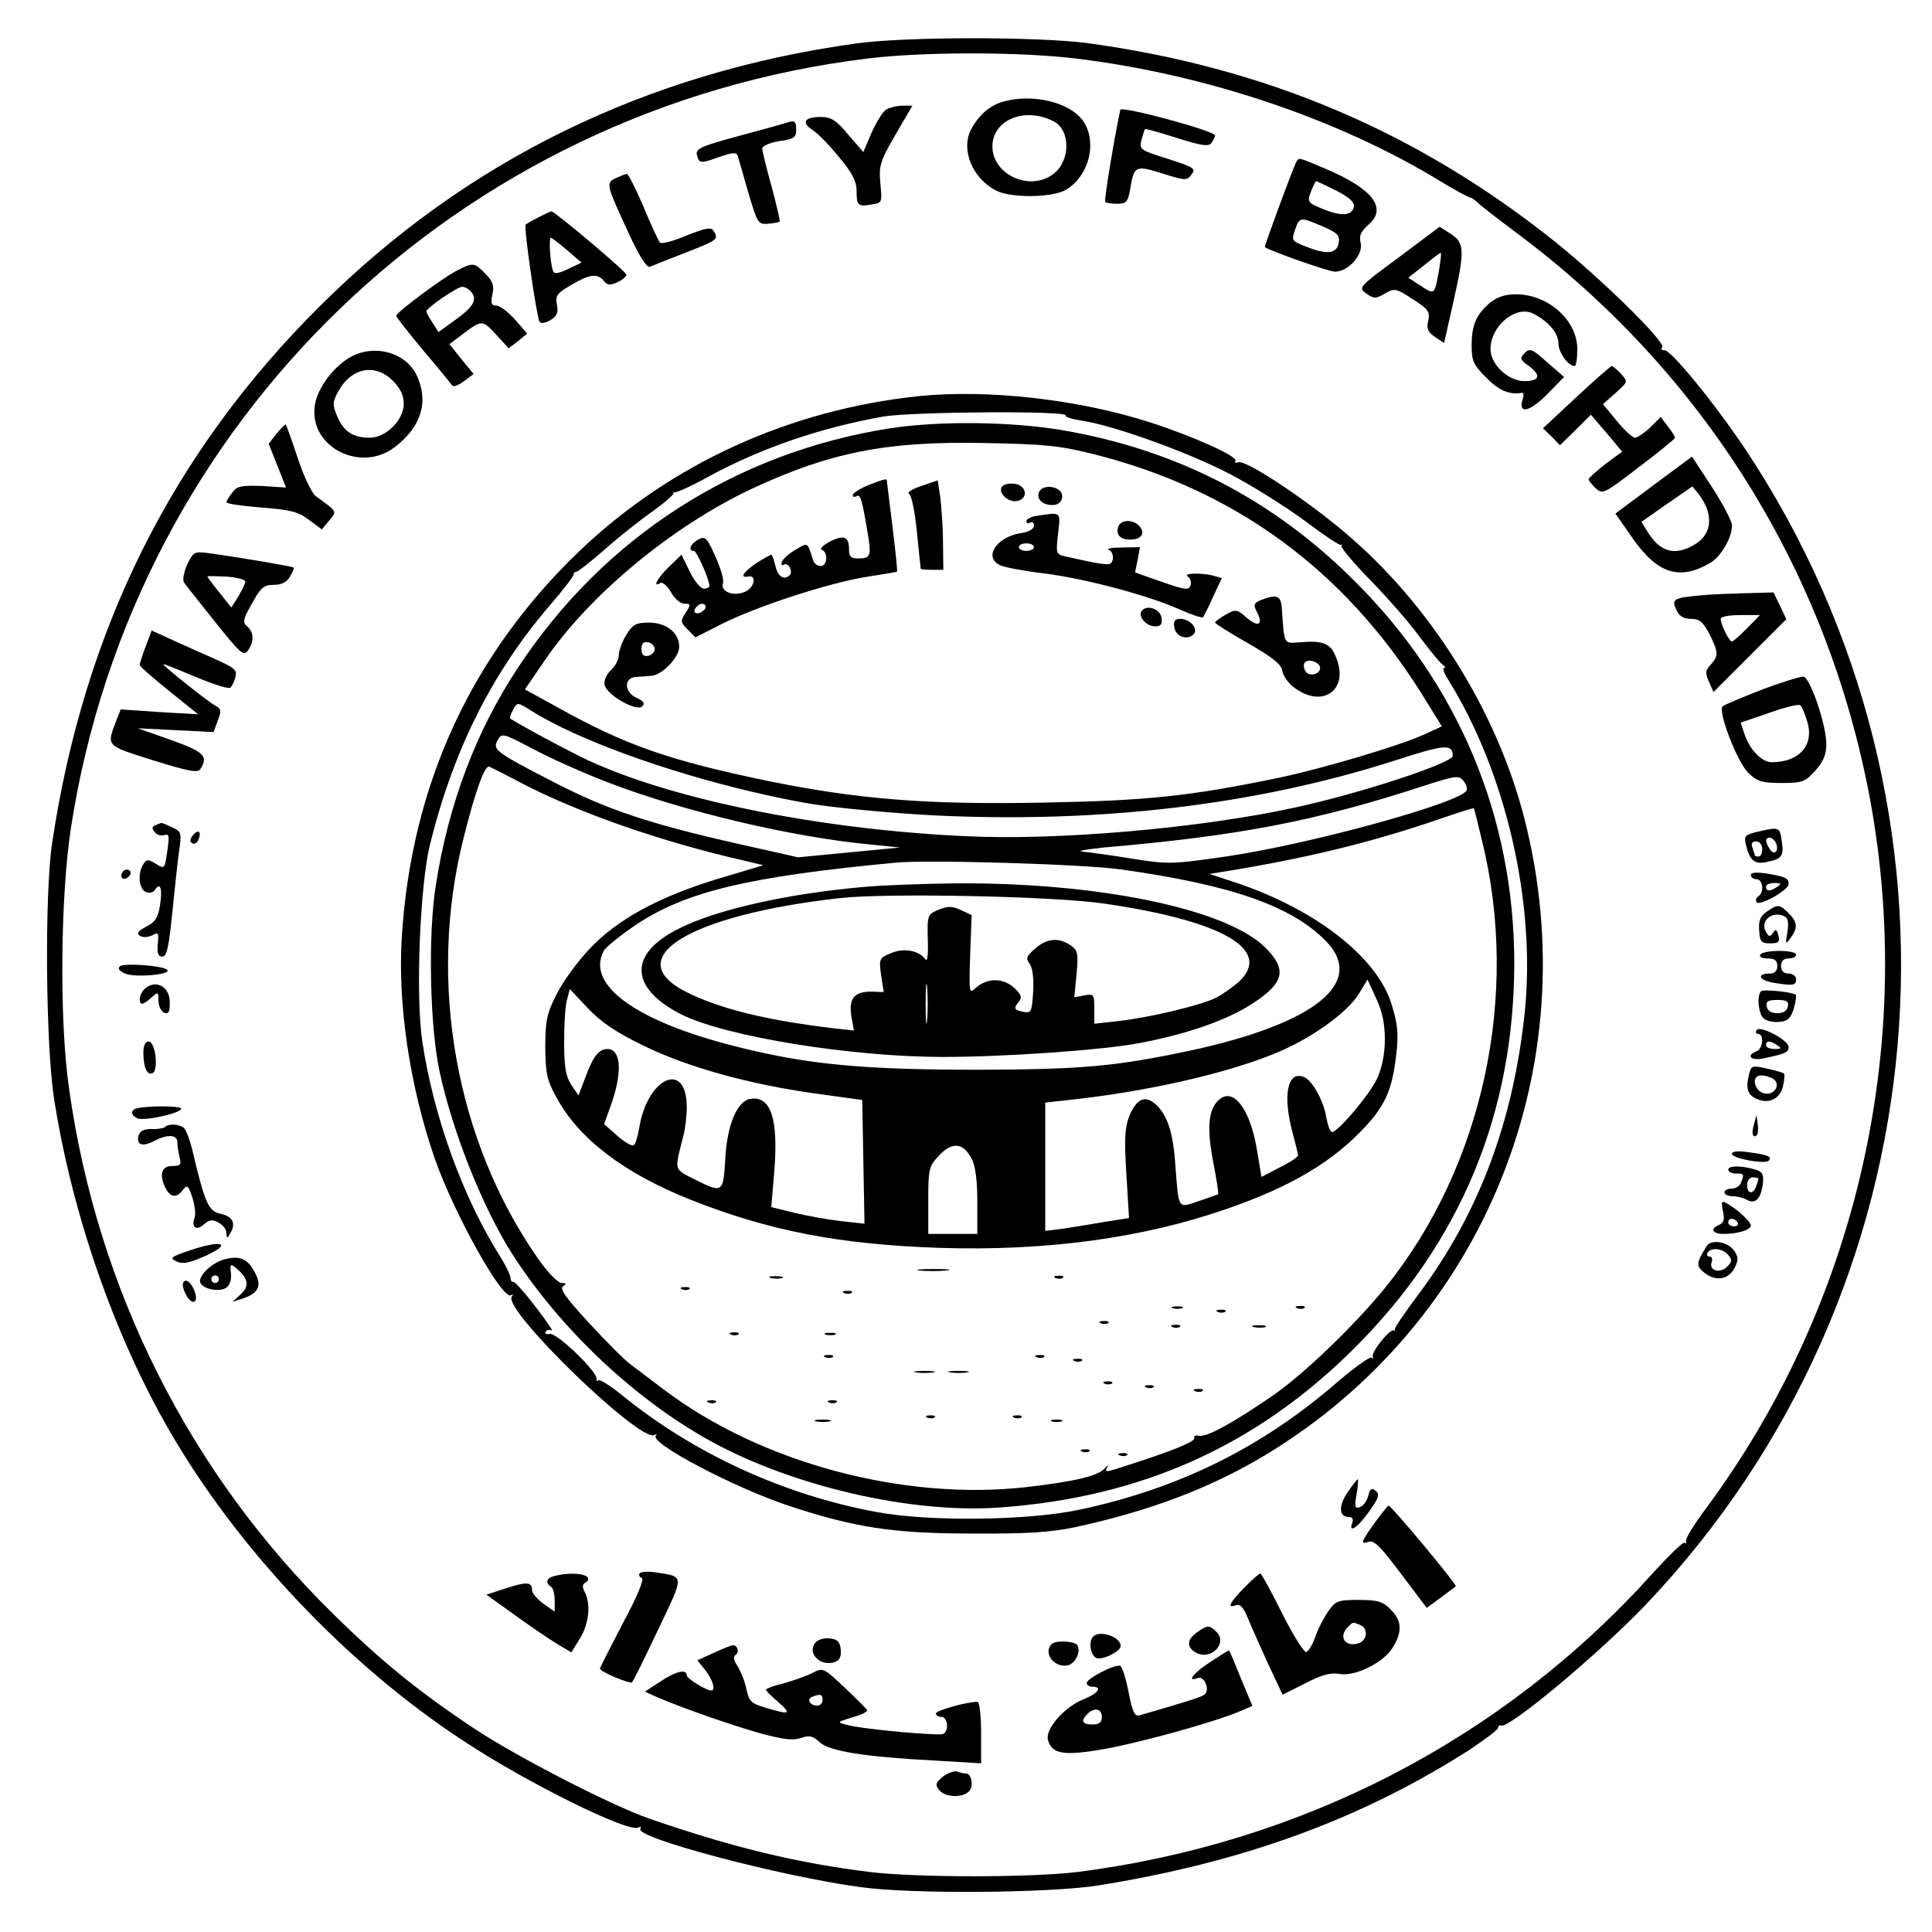 <?xml version="1.0" standalone="no"?>
<!DOCTYPE svg PUBLIC "-//W3C//DTD SVG 20010904//EN"
 "http://www.w3.org/TR/2001/REC-SVG-20010904/DTD/svg10.dtd">
<svg version="1.0" xmlns="http://www.w3.org/2000/svg"
 width="512pt" height="512pt" viewBox="0 0 512 512"
 preserveAspectRatio="xMidYMid meet">
<g transform="translate(0,512) scale(0.1,-0.1)"
fill="#000000" stroke="none">
<path d="M2270 5005 c-557 -77 -1034 -310 -1421 -695 -392 -389 -626 -857
-711 -1425 -20 -136 -17 -530 5 -675 47 -303 158 -624 304 -878 181 -315 474
-625 782 -826 166 -110 439 -245 463 -229 6 3 8 2 5 -4 -14 -23 369 -125 583
-154 135 -19 497 -16 628 4 383 61 697 175 985 359 42 28 77 54 77 59 0 5 4 8
9 6 23 -6 261 193 382 320 792 832 901 2105 264 3063 -81 121 -199 266 -215
262 -6 -1 -9 2 -5 8 9 14 -159 179 -286 281 -365 291 -767 461 -1239 525 -132
17 -480 17 -610 -1z m580 -40 c341 -41 694 -159 965 -324 38 -23 74 -43 80
-44 5 -1 14 -7 20 -13 5 -6 53 -43 105 -82 494 -368 824 -897 936 -1501 121
-658 -38 -1343 -436 -1880 -30 -40 -54 -79 -52 -85 2 -6 1 -8 -3 -4 -4 3 -41
-33 -84 -80 -394 -439 -929 -717 -1526 -793 -121 -15 -427 -15 -550 0 -193 24
-363 65 -583 141 -101 35 -348 162 -462 237 -145 96 -247 178 -373 302 -383
374 -629 862 -704 1396 -26 180 -23 508 5 691 166 1077 1026 1907 2112 2039
146 18 401 18 550 0z"/>
<path d="M2656 4850 c-35 -11 -63 -36 -83 -74 -27 -53 4 -129 67 -161 38 -20
143 -19 181 0 64 34 89 128 49 185 -36 50 -135 73 -214 50z m137 -52 c44 -23
44 -103 0 -138 -62 -49 -163 -4 -163 72 0 71 87 106 163 66z"/>
<path d="M2349 4830 c-9 -5 -26 -33 -39 -61 l-22 -52 -40 46 c-32 39 -46 47
-73 47 -44 0 -52 -15 -21 -35 14 -9 45 -41 70 -72 34 -40 46 -64 46 -87 0 -41
3 -44 39 -38 29 4 29 5 24 56 -4 47 -1 58 40 129 l45 77 -26 0 c-15 0 -34 -5
-43 -10z"/>
<path d="M2969 4829 c-13 -58 -44 -241 -40 -244 2 -3 17 -5 32 -5 24 0 28 5
34 38 10 63 14 65 86 42 61 -19 65 -19 77 -2 12 15 6 19 -63 41 -74 23 -76 25
-70 50 4 14 8 27 9 29 2 1 40 -9 86 -24 67 -21 84 -23 91 -12 5 7 9 16 9 19 0
12 -248 79 -251 68z"/>
<path d="M2085 4795 c-5 -2 -62 -18 -126 -35 -103 -28 -116 -34 -112 -51 6
-23 9 -23 62 -4 32 11 43 12 46 2 2 -7 15 -50 28 -97 24 -81 26 -85 52 -83 15
1 29 4 31 6 2 1 -8 43 -21 92 -14 50 -25 95 -25 102 0 6 20 15 45 19 39 5 45
10 45 30 0 23 -4 26 -25 19z"/>
<path d="M3436 4692 c-8 -13 -86 -225 -84 -227 19 -12 169 -65 186 -65 35 0
75 45 68 76 -5 19 0 30 20 48 52 44 12 96 -114 149 -71 30 -69 30 -76 19z
m105 -77 c35 -18 49 -31 47 -43 -5 -24 -33 -26 -82 -6 -41 17 -42 19 -32 46 6
15 12 28 14 28 1 0 25 -11 53 -25z m-36 -95 c38 -16 46 -24 43 -42 -4 -30 -30
-34 -83 -13 -42 16 -43 17 -33 46 12 34 13 35 73 9z"/>
<path d="M1632 4648 c-27 -13 -26 -16 34 -146 28 -61 48 -92 56 -89 7 3 50 20
96 38 85 33 87 35 73 57 -6 11 -21 8 -71 -12 -35 -15 -67 -23 -71 -19 -4 5
-24 47 -44 96 -21 48 -40 87 -44 86 -3 0 -16 -5 -29 -11z"/>
<path d="M1425 4543 c-16 -8 -31 -17 -32 -18 -6 -4 30 -250 37 -258 4 -5 17
-3 29 5 17 10 21 20 17 40 -5 24 0 31 38 53 49 29 69 31 86 11 9 -12 17 -13
36 -4 13 6 24 15 24 20 0 8 -190 168 -199 168 -3 -1 -19 -8 -36 -17z m78 -86
l38 -33 -36 -17 c-27 -13 -37 -14 -40 -4 -7 22 -11 87 -5 87 3 -1 22 -15 43
-33z"/>
<path d="M3707 4438 c-107 -79 -108 -80 -86 -96 20 -14 25 -14 49 0 26 15 30
14 74 -15 41 -26 46 -33 41 -57 -5 -21 -1 -30 18 -43 l24 -16 23 102 c32 142
32 163 -5 187 l-30 19 -108 -81z m108 -25 c-13 -76 -12 -75 -49 -51 l-34 22
42 33 c22 18 42 33 44 33 2 0 0 -17 -3 -37z"/>
<path d="M1209 4402 c-38 -20 -159 -110 -159 -119 0 -3 32 -44 72 -92 40 -47
74 -89 77 -93 4 -4 17 2 31 12 l25 19 -32 39 -32 40 32 24 c54 41 55 41 91 2
l34 -37 25 19 24 20 -32 37 c-18 20 -40 37 -49 37 -14 0 -16 6 -11 30 5 23 1
35 -19 55 -30 30 -32 30 -77 7z m40 -56 c17 -20 5 -40 -44 -75 l-43 -31 -16
25 c-9 13 -16 27 -16 30 0 9 82 65 95 65 7 0 18 -6 24 -14z"/>
<path d="M3948 4317 c-36 -31 -48 -58 -48 -113 0 -41 5 -51 39 -85 33 -34 62
-46 94 -40 5 1 6 -7 2 -18 -12 -39 18 -33 64 13 l46 47 -45 39 c-40 36 -46 38
-60 24 -13 -14 -12 -17 13 -35 32 -24 27 -39 -13 -39 -43 0 -90 44 -90 85 0
61 67 117 113 94 41 -21 67 -52 67 -79 0 -24 26 -60 43 -60 4 0 7 20 7 45 0
76 -77 145 -162 145 -30 0 -51 -7 -70 -23z"/>
<path d="M924 4171 c-45 -28 -85 -84 -90 -128 -14 -108 122 -177 212 -108 71
54 91 121 58 191 -30 62 -117 84 -180 45z m117 -60 c20 -20 29 -39 29 -61 0
-43 -47 -90 -90 -90 -44 0 -69 16 -86 56 -13 30 -13 38 1 64 34 65 98 79 146
31z"/>
<path d="M4177 4067 l-88 -82 23 -22 22 -23 41 40 41 41 42 -49 41 -49 -45
-33 c-24 -19 -44 -37 -44 -40 0 -4 9 -15 19 -24 18 -17 23 -14 114 56 53 40
96 75 96 78 0 3 -8 16 -19 30 l-19 25 -28 -28 c-16 -15 -34 -27 -40 -27 -7 0
-28 20 -48 44 l-37 45 34 30 c32 29 33 29 14 50 -11 12 -22 21 -25 21 -3 -1
-46 -38 -94 -83z"/>
<path d="M2433 4070 c-340 -36 -653 -178 -895 -408 -287 -274 -447 -618 -473
-1022 -12 -179 21 -399 87 -590 52 -148 182 -381 203 -362 5 4 5 2 1 -5 -21
-37 341 -387 378 -366 6 3 8 3 4 -2 -17 -19 205 -136 348 -184 177 -59 280
-75 489 -75 147 -1 209 3 275 17 198 43 359 104 505 192 577 349 853 1027 685
1685 -73 286 -250 568 -475 758 -106 90 -264 194 -283 187 -7 -3 -11 -1 -8 4
7 11 -110 64 -224 101 -192 62 -433 89 -617 70z m391 -51 c-2 -4 18 -10 44
-14 85 -13 282 -84 393 -142 59 -31 148 -87 198 -124 49 -37 92 -66 95 -63 3
2 4 1 1 -3 -3 -3 32 -45 78 -92 46 -47 105 -115 131 -151 27 -36 53 -68 60
-72 6 -4 7 -8 3 -8 -5 0 0 -15 12 -33 152 -246 231 -588 202 -877 -30 -291
-122 -536 -281 -749 -37 -49 -66 -92 -64 -95 2 -3 1 -4 -2 -2 -9 7 -60 -56
-56 -69 2 -5 1 -7 -3 -3 -4 4 -44 -25 -89 -63 -201 -175 -422 -284 -686 -340
-137 -29 -398 -32 -537 -6 -245 45 -485 155 -675 310 -31 25 -59 43 -63 39 -4
-4 -5 -2 -4 3 5 17 -104 123 -124 120 -9 -2 -15 1 -11 6 3 5 10 6 16 3 6 -4
-13 24 -42 62 -29 38 -56 68 -60 67 -4 -1 -7 4 -7 10 0 7 -11 30 -25 53 -102
161 -179 375 -209 575 -18 122 -6 411 20 519 63 255 166 459 320 638 34 39 61
75 61 79 0 5 4 8 8 8 4 0 38 27 76 60 37 33 94 78 127 101 32 23 56 44 54 48
-3 3 -2 4 1 1 4 -2 43 15 88 40 143 78 299 131 466 161 76 13 492 16 484 3z"/>
<path d="M2359 3985 c-409 -64 -758 -288 -986 -634 -111 -167 -185 -363 -218
-577 -21 -130 -16 -374 10 -494 35 -162 115 -362 193 -484 127 -198 324 -384
525 -495 218 -120 533 -193 767 -176 376 27 681 164 941 424 281 281 422 623
422 1021 -1 385 -147 735 -423 1010 -216 216 -471 348 -775 400 -137 23 -324
25 -456 5z m541 -69 c372 -94 660 -305 866 -632 l55 -89 -48 -22 c-66 -30
-269 -90 -383 -114 -237 -49 -349 -61 -626 -66 -310 -6 -492 9 -732 58 -259
54 -375 94 -559 197 l-82 45 52 76 c119 175 339 357 550 456 206 96 356 126
612 121 165 -3 204 -7 295 -30z m-1381 -738 c173 -79 420 -152 628 -188 67
-11 216 -25 331 -31 440 -21 851 28 1217 145 135 44 154 45 155 13 0 -19 -246
-100 -418 -137 -251 -55 -631 -88 -872 -76 -398 18 -802 102 -1022 211 -72 36
-169 89 -186 101 -2 1 1 12 8 23 11 21 11 21 52 -5 23 -15 71 -40 107 -56z
m91 -131 c199 -77 491 -146 697 -165 l78 -8 -135 -13 -135 -13 -160 36 c-234
53 -345 90 -485 162 -159 82 -165 87 -151 113 11 19 14 18 94 -24 45 -24 134
-64 197 -88z m-223 -5 c152 -78 367 -153 582 -202 l54 -13 -114 -34 c-163 -49
-274 -110 -347 -188 -33 -35 -73 -90 -88 -122 -25 -49 -29 -70 -29 -138 1 -70
4 -87 30 -134 60 -110 179 -200 354 -270 209 -83 395 -119 662 -128 281 -9
538 26 759 103 171 59 282 125 368 218 54 58 72 101 82 190 7 57 4 82 -12 134
-38 125 -201 252 -413 323 l-70 23 50 8 c225 37 395 80 579 144 38 13 70 23
72 22 1 -2 11 -41 22 -88 100 -408 2 -860 -255 -1180 -80 -99 -217 -231 -298
-287 -106 -73 -176 -112 -198 -108 -9 2 -15 -1 -12 -5 5 -9 -47 -31 -164 -69
-76 -25 -74 -24 -66 -8 4 6 1 5 -7 -4 -17 -20 -78 -35 -208 -50 -326 -37 -705
65 -960 258 -35 26 -75 57 -90 68 -15 11 -64 60 -109 109 -61 66 -79 91 -69
97 10 7 9 9 -4 9 -9 0 -37 28 -61 63 -220 313 -295 737 -198 1118 31 124 56
193 68 187 5 -2 45 -22 90 -46z m2500 -16 c-11 -32 -413 -143 -639 -176 -140
-20 -151 -21 -245 -6 -54 9 -114 17 -133 19 -19 1 6 6 55 11 359 31 563 70
850 164 81 26 91 28 103 13 7 -8 11 -20 9 -25z m-917 -210 c292 -41 450 -96
542 -188 110 -110 -24 -220 -357 -292 -198 -42 -285 -50 -560 -51 -309 0 -455
14 -642 61 -268 67 -401 164 -353 254 5 10 44 41 85 69 132 88 297 128 690
165 86 8 495 -4 595 -18z m700 -451 c0 -38 -8 -76 -20 -102 -18 -41 -104 -143
-120 -143 -5 0 -11 17 -15 38 -7 45 -38 100 -60 108 -43 17 -56 -48 -30 -146
8 -30 15 -58 15 -62 0 -4 -22 -19 -49 -32 l-48 -25 -12 72 c-18 109 -63 167
-101 132 -28 -25 -32 -74 -15 -164 9 -46 15 -84 13 -86 -2 -1 -25 -9 -51 -18
-56 -19 -53 -24 -62 92 -6 91 -21 136 -53 165 -28 24 -49 15 -69 -31 -12 -31
-14 -60 -8 -154 l7 -117 -64 -10 c-35 -6 -84 -14 -110 -18 l-48 -6 0 170 0
170 63 7 c207 22 421 71 550 125 92 38 187 106 218 156 l23 38 23 -50 c16 -34
23 -67 23 -109z m-1965 -16 c117 -57 278 -102 456 -127 l124 -17 3 -164 3
-164 -63 7 c-35 4 -90 14 -123 22 l-61 15 8 96 c11 138 -9 199 -63 191 -35 -5
-62 -68 -67 -159 -5 -91 -7 -92 -82 -54 -55 28 -53 21 -29 115 5 19 9 53 9 76
0 125 -104 80 -126 -55 -4 -23 -10 -44 -15 -46 -4 -3 -24 8 -43 25 l-35 31 20
56 c29 84 24 143 -11 143 -23 0 -38 -19 -59 -76 l-18 -47 -19 28 c-15 23 -19
48 -19 115 0 47 3 97 8 112 l7 27 47 -50 c35 -37 74 -64 148 -100z m870 -300
c10 -18 15 -58 15 -114 l0 -85 -65 0 -65 0 0 89 c0 84 2 91 29 119 34 37 64
34 86 -9z"/>
<path d="M2298 3833 c-21 -9 -38 -20 -38 -25 0 -5 4 -6 10 -3 10 6 14 -6 29
-95 11 -64 8 -70 -25 -70 -19 0 -24 5 -24 24 0 34 -14 40 -52 20 -18 -10 -27
-19 -20 -21 17 -6 15 -43 -3 -43 -9 0 -18 7 -20 15 -16 50 -13 48 -47 28 -17
-10 -33 -24 -36 -32 -3 -8 0 -11 6 -7 11 6 24 -18 15 -28 -15 -15 -32 -4 -38
24 -4 17 -9 30 -11 30 -2 0 -20 -10 -39 -22 -34 -23 -46 -40 -23 -36 24 6 18
-29 -7 -40 -31 -14 -67 0 -59 23 3 8 -6 39 -20 70 -23 51 -27 55 -46 45 -20
-11 -28 -30 -11 -30 7 0 41 -75 41 -93 0 -4 -7 -7 -15 -7 -8 0 -25 20 -37 45
l-22 45 -33 -32 c-31 -30 -45 -57 -23 -43 6 3 18 -7 28 -24 9 -17 25 -31 36
-31 17 0 17 -2 3 -24 -14 -21 -14 -25 5 -44 l21 -21 71 36 c92 46 281 108 381
124 44 7 81 13 82 14 2 1 -4 55 -12 121 -8 65 -15 120 -15 122 0 4 -15 0 -52
-15z m-428 -322 c0 -5 -7 -11 -15 -15 -15 -5 -20 5 -8 17 9 10 23 9 23 -2z"/>
<path d="M2441 3832 c-26 -9 -39 -17 -31 -22 6 -4 15 -49 20 -101 5 -52 10
-95 10 -96 0 -2 14 -3 30 -3 l30 0 -1 73 c0 39 -4 93 -7 118 l-7 46 -44 -15z"/>
<path d="M2655 3830 c-10 -16 15 -41 39 -38 32 5 28 42 -6 46 -14 2 -29 -2
-33 -8z"/>
<path d="M2753 3815 c-7 -20 14 -36 42 -33 12 2 20 11 20 23 0 26 -52 35 -62
10z"/>
<path d="M2748 3753 c-16 -2 -28 -9 -28 -14 0 -6 5 -7 10 -4 6 3 10 0 10 -8 0
-9 -14 -17 -36 -20 -66 -11 -99 -67 -51 -86 12 -5 65 -15 117 -21 108 -14 270
-57 356 -95 31 -14 59 -23 62 -21 2 3 15 27 27 55 l23 49 -21 6 c-34 9 -84 7
-69 -2 7 -5 10 -15 7 -24 -5 -13 -16 -11 -76 10 l-71 25 7 34 6 33 -48 -1
c-26 0 -42 -3 -35 -6 13 -5 16 -29 4 -37 -7 -4 -39 1 -121 20 -22 5 -23 8 -17
60 7 59 9 57 -56 47z m-8 -83 c0 -5 -9 -10 -20 -10 -11 0 -20 5 -20 10 0 6 9
10 20 10 11 0 20 -4 20 -10z"/>
<path d="M2964 3725 c-8 -21 4 -35 31 -35 29 0 41 16 25 35 -16 19 -49 19 -56
0z"/>
<path d="M3342 3530 c-19 -8 -21 -13 -12 -30 19 -35 6 -44 -25 -18 -27 24 -30
24 -57 9 -15 -9 -28 -18 -28 -21 1 -3 40 -28 88 -55 63 -36 88 -56 90 -72 2
-13 15 -32 29 -43 79 -62 153 -6 111 84 -13 31 -35 39 -91 34 -46 -3 -43 -10
-50 89 -2 35 -13 39 -55 23z m156 -177 c5 -18 -28 -29 -38 -12 -5 7 -6 17 -3
22 7 12 35 5 41 -10z"/>
<path d="M3025 3500 c-9 -15 13 -40 37 -40 14 0 19 6 16 23 -3 24 -41 36 -53
17z"/>
<path d="M3112 3458 c3 -25 34 -36 51 -19 14 14 -9 41 -35 41 -14 0 -19 -6
-16 -22z"/>
<path d="M1660 3438 c-11 -18 -20 -42 -20 -54 0 -11 -9 -29 -20 -39 -12 -11
-20 -28 -18 -39 4 -27 85 -73 100 -58 8 8 3 15 -16 23 -32 15 -33 53 -1 55 11
1 30 2 41 3 29 2 74 49 74 77 0 37 -34 64 -80 64 -35 0 -43 -5 -60 -32z m75
-38 c0 -8 -8 -16 -17 -18 -13 -2 -18 3 -18 18 0 15 5 20 18 18 9 -2 17 -10 17
-18z"/>
<path d="M2437 1753 c18 -2 50 -2 70 0 21 2 7 4 -32 4 -38 0 -55 -2 -38 -4z"/>
<path d="M2043 1733 c9 -2 23 -2 30 0 6 3 -1 5 -18 5 -16 0 -22 -2 -12 -5z"/>
<path d="M2798 1733 c7 -3 16 -2 19 1 4 3 -2 6 -13 5 -11 0 -14 -3 -6 -6z"/>
<path d="M1808 1703 c7 -3 16 -2 19 1 4 3 -2 6 -13 5 -11 0 -14 -3 -6 -6z"/>
<path d="M2238 1693 c7 -3 16 -2 19 1 4 3 -2 6 -13 5 -11 0 -14 -3 -6 -6z"/>
<path d="M3108 1653 c6 -2 18 -2 25 0 6 3 1 5 -13 5 -14 0 -19 -2 -12 -5z"/>
<path d="M3438 1653 c7 -3 16 -2 19 1 4 3 -2 6 -13 5 -11 0 -14 -3 -6 -6z"/>
<path d="M3228 1643 c7 -3 16 -2 19 1 4 3 -2 6 -13 5 -11 0 -14 -3 -6 -6z"/>
<path d="M2918 1613 c7 -3 16 -2 19 1 4 3 -2 6 -13 5 -11 0 -14 -3 -6 -6z"/>
<path d="M3108 1603 c7 -3 16 -2 19 1 4 3 -2 6 -13 5 -11 0 -14 -3 -6 -6z"/>
<path d="M3323 1603 c9 -2 23 -2 30 0 6 3 -1 5 -18 5 -16 0 -22 -2 -12 -5z"/>
<path d="M1938 1583 c7 -3 16 -2 19 1 4 3 -2 6 -13 5 -11 0 -14 -3 -6 -6z"/>
<path d="M2188 1583 c6 -2 18 -2 25 0 6 3 1 5 -13 5 -14 0 -19 -2 -12 -5z"/>
<path d="M2188 1523 c7 -3 16 -2 19 1 4 3 -2 6 -13 5 -11 0 -14 -3 -6 -6z"/>
<path d="M2748 1523 c7 -3 16 -2 19 1 4 3 -2 6 -13 5 -11 0 -14 -3 -6 -6z"/>
<path d="M2848 1513 c7 -3 16 -2 19 1 4 3 -2 6 -13 5 -11 0 -14 -3 -6 -6z"/>
<path d="M2428 1483 c12 -2 32 -2 45 0 12 2 2 4 -23 4 -25 0 -35 -2 -22 -4z"/>
<path d="M2518 1483 c12 -2 32 -2 45 0 12 2 2 4 -23 4 -25 0 -35 -2 -22 -4z"/>
<path d="M2928 1453 c7 -3 16 -2 19 1 4 3 -2 6 -13 5 -11 0 -14 -3 -6 -6z"/>
<path d="M3038 1443 c7 -3 16 -2 19 1 4 3 -2 6 -13 5 -11 0 -14 -3 -6 -6z"/>
<path d="M3168 1433 c7 -3 16 -2 19 1 4 3 -2 6 -13 5 -11 0 -14 -3 -6 -6z"/>
<path d="M1878 1403 c7 -3 16 -2 19 1 4 3 -2 6 -13 5 -11 0 -14 -3 -6 -6z"/>
<path d="M2198 1403 c7 -3 16 -2 19 1 4 3 -2 6 -13 5 -11 0 -14 -3 -6 -6z"/>
<path d="M2458 1363 c7 -3 16 -2 19 1 4 3 -2 6 -13 5 -11 0 -14 -3 -6 -6z"/>
<path d="M2688 1363 c7 -3 16 -2 19 1 4 3 -2 6 -13 5 -11 0 -14 -3 -6 -6z"/>
<path d="M2163 1353 c9 -2 25 -2 35 0 9 3 1 5 -18 5 -19 0 -27 -2 -17 -5z"/>
<path d="M2788 1353 c6 -2 18 -2 25 0 6 3 1 5 -13 5 -14 0 -19 -2 -12 -5z"/>
<path d="M2868 1273 c7 -3 16 -2 19 1 4 3 -2 6 -13 5 -11 0 -14 -3 -6 -6z"/>
<path d="M2968 1263 c7 -3 16 -2 19 1 4 3 -2 6 -13 5 -11 0 -14 -3 -6 -6z"/>
<path d="M2283 2769 c-199 -18 -386 -60 -484 -110 -135 -67 -131 -158 8 -228
117 -58 448 -112 693 -112 162 0 423 18 521 37 126 24 229 60 296 103 87 56
95 91 36 150 -104 103 -445 173 -823 170 -85 -1 -196 -5 -247 -10z m646 -44
c314 -46 444 -123 354 -207 -16 -14 -43 -33 -60 -42 -40 -20 -177 -53 -260
-62 l-63 -7 0 40 c0 38 -1 40 -27 35 l-26 -5 6 62 c5 55 3 63 -16 76 -31 21
-62 19 -94 -9 -23 -20 -25 -26 -15 -39 8 -10 12 -37 10 -74 -3 -52 -5 -58 -23
-55 -27 5 -30 9 -16 26 10 12 8 19 -8 35 -30 30 -73 31 -105 3 -18 -17 -18
-14 -15 88 l4 105 -28 13 c-23 11 -34 11 -58 2 -32 -14 -32 -13 -30 -90 1 -31
-2 -50 -6 -43 -17 24 -57 32 -92 17 -31 -13 -32 -15 -26 -58 l7 -45 -31 1
c-46 1 -62 -17 -55 -64 l7 -39 -54 6 c-178 21 -303 52 -390 96 -179 90 7 204
407 249 127 14 571 5 703 -15z m-472 -307 c-2 -24 -4 -5 -4 42 0 47 2 66 4 43
2 -24 2 -62 0 -85z"/>
<path d="M733 3971 l-21 -27 23 -58 23 -58 -63 4 c-55 2 -67 0 -79 -17 -9 -11
-16 -23 -16 -26 0 -4 42 -10 93 -14 77 -6 98 -11 126 -33 l34 -25 19 23 c21
26 24 22 -35 65 -10 7 -32 52 -48 101 -16 48 -30 88 -32 89 -1 1 -12 -10 -24
-24z"/>
<path d="M4383 3835 l-102 -76 46 -66 c66 -94 124 -112 205 -65 29 17 58 67
58 100 0 10 -24 56 -53 101 l-53 81 -101 -75z m143 -71 c10 -38 -3 -68 -35
-87 -52 -31 -91 -21 -125 34 l-16 26 67 47 68 47 18 -22 c9 -12 20 -32 23 -45z"/>
<path d="M496 3624 c-9 -21 -13 -41 -8 -48 4 -6 41 -53 82 -104 67 -84 76 -92
87 -76 17 24 16 49 -2 64 -13 11 -11 19 13 61 23 42 31 49 57 49 20 0 35 7 43
21 7 12 12 23 10 25 -4 3 -138 26 -224 38 -39 5 -41 4 -58 -30z m154 -45 c0
-5 -8 -22 -18 -39 l-19 -30 -31 39 c-18 22 -32 41 -32 43 0 2 22 1 50 0 27 -2
50 -8 50 -13z"/>
<path d="M4515 3543 c-79 -7 -86 -10 -73 -38 8 -18 19 -25 39 -25 23 0 32 -8
49 -40 24 -48 25 -58 3 -82 -14 -15 -14 -22 -4 -45 l12 -27 97 97 96 96 -17
36 -17 35 -72 -2 c-40 -1 -91 -3 -113 -5z m115 -88 c-19 -19 -37 -35 -40 -35
-8 0 -30 46 -30 60 0 6 23 10 52 10 l52 0 -34 -35z"/>
<path d="M386 3407 c-9 -24 -16 -46 -16 -49 0 -4 35 -34 78 -69 l77 -62 -103
6 -102 7 -10 -25 c-28 -74 -33 -69 96 -110 93 -29 119 -34 125 -23 22 34 9 46
-78 77 l-88 31 100 -5 101 -5 11 30 c10 25 9 32 -5 39 -22 12 -146 111 -139
111 3 0 43 -16 88 -35 46 -19 86 -32 90 -27 4 4 10 16 13 28 5 18 -2 24 -51
46 -32 14 -83 37 -114 51 l-57 26 -16 -42z"/>
<path d="M4668 3292 c-53 -21 -99 -40 -103 -44 -13 -13 39 -148 68 -176 24
-23 36 -27 88 -27 56 0 63 3 90 33 21 24 29 42 29 70 0 51 -43 177 -61 179 -8
0 -58 -15 -111 -35z m121 -83 c20 -63 -20 -109 -94 -109 -26 0 -59 34 -72 75
l-10 30 76 26 c42 15 79 24 82 20 4 -3 12 -22 18 -42z"/>
<path d="M412 2933 c-10 -4 -10 -8 -2 -18 6 -8 18 -11 26 -8 12 4 13 -2 8 -38
-8 -54 -7 -53 -33 -37 -18 11 -23 11 -31 -2 -16 -24 -12 -67 7 -74 9 -4 20 -1
24 6 14 22 20 2 13 -41 -5 -33 -13 -45 -37 -57 -22 -12 -26 -18 -16 -24 7 -5
21 -4 32 1 17 10 18 7 15 -23 -2 -24 1 -33 12 -33 12 0 17 24 26 110 6 61 14
135 18 165 8 54 7 56 -19 68 -14 7 -27 12 -28 11 -1 0 -8 -3 -15 -6z"/>
<path d="M4663 2917 c-39 -9 -42 -12 -36 -36 10 -42 23 -53 57 -45 38 8 44 16
38 54 -5 38 -7 39 -59 27z m44 -32 c8 -22 -6 -33 -17 -15 -13 20 -12 30 0 30
6 0 13 -7 17 -15z m-37 -15 c0 -11 -4 -20 -10 -20 -5 0 -10 2 -10 4 0 2 -3 11
-6 20 -4 11 -1 16 10 16 9 0 16 -8 16 -20z"/>
<path d="M511 2906 c-8 -10 -9 -16 -1 -21 5 -3 13 1 16 10 9 22 -1 29 -15 11z"/>
<path d="M325 2809 c-10 -15 3 -25 16 -12 7 7 7 13 1 17 -6 3 -14 1 -17 -5z"/>
<path d="M4640 2801 c0 -6 7 -11 15 -11 17 0 21 -35 5 -45 -6 -4 -8 -11 -5
-16 8 -11 85 32 85 48 0 16 -7 19 -57 28 -29 4 -43 3 -43 -4z m70 -31 c-19
-13 -30 -13 -30 0 0 6 10 10 23 10 18 0 19 -2 7 -10z"/>
<path d="M4682 2704 c-17 -12 -22 -24 -20 -50 2 -30 5 -34 29 -34 23 0 26 4
22 21 -4 16 -8 18 -14 7 -8 -11 -11 -11 -18 1 -18 28 12 57 45 44 12 -4 15
-15 11 -42 -6 -33 -5 -35 8 -17 20 27 19 42 -5 66 -24 24 -29 24 -58 4z"/>
<path d="M4665 2590 c-4 -6 5 -10 19 -10 19 0 26 -5 26 -20 0 -13 -7 -20 -19
-20 -36 0 -31 -17 7 -24 54 -9 62 -8 62 9 0 8 -9 15 -20 15 -13 0 -20 7 -20
20 0 13 7 20 20 20 11 0 20 5 20 10 0 6 -20 10 -44 10 -25 0 -48 -4 -51 -10z"/>
<path d="M319 2560 c-8 -6 -5 -11 10 -19 23 -13 128 -4 114 9 -12 11 -110 18
-124 10z"/>
<path d="M382 2498 c-13 -13 -16 -38 -5 -38 3 0 15 7 25 17 17 15 18 15 18 -9
0 -14 7 -28 15 -32 12 -4 15 2 15 28 0 43 -40 62 -68 34z"/>
<path d="M4667 2493 c-12 -12 -7 -60 7 -72 8 -7 27 -11 43 -9 21 2 29 10 37
36 5 18 7 34 5 36 -9 7 -86 15 -92 9z m71 -40 c-2 -12 -12 -18 -28 -18 -16 0
-26 6 -28 18 -3 13 3 17 28 17 25 0 31 -4 28 -17z"/>
<path d="M4655 2390 c-3 -6 -1 -10 4 -10 17 0 13 -40 -4 -46 -29 -11 -15 -26
18 -19 57 12 67 16 67 30 0 19 -77 59 -85 45z m55 -40 c12 -8 11 -10 -7 -10
-13 0 -23 5 -23 10 0 13 11 13 30 0z"/>
<path d="M380 2331 c0 -39 9 -61 24 -55 17 6 8 84 -10 84 -9 0 -14 -11 -14
-29z"/>
<path d="M4636 2276 c-10 -38 -6 -55 15 -66 33 -18 66 -4 74 31 4 17 5 32 3
34 -2 2 -22 8 -45 13 -38 9 -42 8 -47 -12z m63 -15 c21 -14 5 -43 -21 -39 -29
4 -39 48 -11 48 10 0 24 -4 32 -9z"/>
<path d="M360 2182 c-15 -5 -12 -19 5 -26 20 -7 115 14 115 26 0 8 -95 8 -120
0z"/>
<path d="M4648 2140 c-7 -24 -3 -38 8 -28 3 4 4 17 2 30 l-3 23 -7 -25z"/>
<path d="M437 2133 c-4 -3 -20 -6 -36 -5 -20 0 -30 -5 -34 -18 -6 -25 11 -30
43 -13 35 18 60 16 60 -4 0 -10 3 -28 6 -40 5 -20 2 -23 -20 -23 -29 0 -35
-25 -16 -61 13 -23 29 -24 45 -2 11 14 14 12 25 -21 6 -20 9 -44 6 -52 -10
-26 4 -37 24 -19 15 13 23 14 39 5 12 -6 21 -18 21 -28 1 -15 2 -15 11 1 15
26 5 44 -29 51 -30 7 -40 31 -73 171 -7 28 -17 53 -23 57 -14 10 -41 10 -49 1z"/>
<path d="M4590 2062 c0 -12 87 -28 97 -18 11 10 -2 16 -50 22 -31 5 -47 3 -47
-4z"/>
<path d="M4580 2020 c0 -5 9 -10 20 -10 22 0 23 -1 14 -24 -3 -9 -15 -16 -25
-16 -10 0 -19 -4 -19 -10 0 -5 9 -10 21 -10 11 0 29 -4 39 -10 22 -12 37 3 42
45 2 24 -1 30 -22 36 -38 11 -70 10 -70 -1z m80 -24 c0 -2 -3 -11 -6 -20 -9
-23 -24 -20 -24 4 0 11 7 20 15 20 8 0 15 -2 15 -4z"/>
<path d="M4566 1910 c5 -22 2 -31 -10 -36 -25 -10 -19 -24 12 -24 38 0 72 11
72 22 0 10 -33 41 -62 58 -16 9 -17 7 -12 -20z m39 -30 c3 -5 -1 -10 -9 -10
-9 0 -16 5 -16 10 0 6 4 10 9 10 6 0 13 -4 16 -10z"/>
<path d="M505 1807 c-53 -18 -57 -21 -37 -30 17 -8 34 -4 77 15 72 33 44 43
-40 15z"/>
<path d="M4523 1818 c-28 -45 -29 -53 -6 -71 30 -24 64 -18 80 13 10 20 10 29
-1 45 -16 24 -60 32 -73 13z m57 -24 c11 -12 10 -18 -3 -31 -19 -19 -49 -10
-41 12 3 8 1 15 -6 15 -6 0 -8 5 -5 10 9 15 41 12 55 -6z"/>
<path d="M593 1782 c-31 -9 -63 -39 -63 -57 0 -19 48 -31 69 -18 10 7 15 21
13 39 -3 24 -1 26 13 14 33 -27 37 -48 13 -70 l-22 -20 31 10 c41 15 48 35 25
74 -18 32 -40 39 -79 28z m-13 -52 c0 -5 -4 -10 -10 -10 -5 0 -10 5 -10 10 0
6 5 10 10 10 6 0 10 -4 10 -10z"/>
<path d="M486 1722 c-7 -12 13 -52 26 -52 12 0 9 24 -5 45 -9 12 -16 14 -21 7z"/>
<path d="M3571 1165 c-24 -36 -23 -65 3 -65 10 0 13 -6 10 -15 -12 -30 14 -14
44 29 26 36 29 46 18 55 -11 9 -15 6 -20 -13 -3 -13 -13 -27 -22 -30 -13 -5
-15 0 -9 34 4 22 5 40 3 40 -1 0 -14 -16 -27 -35z"/>
<path d="M3645 1087 c-39 -55 -41 -60 -18 -53 15 5 32 -13 86 -85 l68 -90 37
27 c20 15 39 29 40 30 5 3 -171 214 -178 214 -3 -1 -18 -20 -35 -43z"/>
<path d="M1695 950 c-3 -4 0 -10 6 -12 7 -2 -12 -49 -50 -119 -33 -64 -61
-118 -61 -121 0 -8 80 -42 85 -36 3 2 34 65 69 139 70 147 71 140 -6 152 -21
3 -40 2 -43 -3z"/>
<path d="M1468 943 c-20 -5 -23 -18 -8 -28 6 -3 10 -20 10 -36 l0 -30 -30 21
c-16 12 -30 28 -30 35 0 23 -13 24 -69 6 l-52 -17 78 -56 c43 -31 93 -65 112
-76 l35 -21 23 37 c24 39 29 91 13 122 -7 13 -7 21 0 25 32 20 -26 33 -82 18z"/>
<path d="M3297 912 c-39 -40 -46 -55 -22 -46 11 4 20 -5 31 -32 9 -22 33 -76
54 -122 l39 -83 60 30 c44 23 68 29 90 25 41 -8 117 29 142 70 26 42 24 72 -6
101 -20 21 -34 25 -84 25 -55 0 -61 -2 -81 -30 -11 -16 -27 -46 -34 -67 -7
-20 -18 -39 -24 -41 -6 -2 -35 44 -64 102 -29 58 -55 106 -58 106 -3 0 -23
-17 -43 -38z m307 -98 c23 -9 20 -41 -4 -49 -35 -11 -54 17 -28 43 14 14 12
14 32 6z"/>
<path d="M3172 794 c-27 -19 -28 -40 -2 -54 39 -21 84 25 54 55 -19 19 -24 19
-52 -1z"/>
<path d="M2897 783 c-13 -13 -7 -51 9 -57 17 -6 64 18 64 32 0 24 -55 43 -73
25z"/>
<path d="M2161 767 c-24 -29 15 -66 53 -51 11 4 16 15 14 33 -2 20 -9 27 -29
29 -14 2 -31 -3 -38 -11z"/>
<path d="M2787 763 c-24 -24 8 -65 44 -56 20 6 34 37 24 53 -7 11 -58 14 -68
3z"/>
<path d="M1892 740 l-44 -20 21 -26 c20 -25 28 -54 16 -54 -14 0 -65 32 -65
40 0 18 -30 11 -71 -17 l-40 -26 33 -15 c71 -30 194 -73 271 -95 63 -17 89
-20 109 -13 23 8 32 6 50 -11 26 -24 119 -39 311 -49 l117 -7 0 81 c0 45 -4
82 -10 82 -28 0 -110 -23 -110 -31 0 -5 7 -9 15 -9 16 0 21 -35 5 -45 -10 -6
-213 12 -256 24 -27 7 -26 7 15 20 23 6 41 15 39 19 -2 4 -29 31 -60 60 -56
53 -57 53 -86 38 -16 -8 -50 -20 -75 -27 -26 -6 -47 -14 -47 -17 0 -3 15 -18
33 -33 36 -32 31 -34 -33 -15 -40 12 -45 17 -52 50 -4 20 -15 47 -23 60 -11
16 -13 26 -5 31 10 6 5 25 -8 25 -4 0 -26 -9 -50 -20z m288 -125 c0 -8 -6 -15
-14 -15 -20 0 -29 17 -14 23 22 9 28 7 28 -8z"/>
<path d="M3208 716 c-45 -29 -65 -55 -34 -43 17 7 33 -30 19 -43 -7 -7 -49
-20 -174 -56 -12 -3 -18 10 -28 61 -7 36 -17 68 -22 70 -11 7 -89 -33 -89 -45
0 -6 7 -10 15 -10 28 0 15 -18 -23 -33 -51 -20 -102 -79 -95 -107 10 -39 42
-44 150 -25 95 17 291 71 359 100 l33 14 -30 72 c-16 40 -30 74 -32 75 -1 1
-23 -13 -49 -30z m-288 -146 c0 -15 -7 -20 -25 -20 -27 0 -32 9 -13 28 18 18
38 14 38 -8z"/>
<path d="M2499 412 c-20 -17 -21 -22 -10 -36 16 -20 64 -21 80 -2 12 14 5 46
-9 46 -5 0 -15 2 -23 5 -7 3 -24 -3 -38 -13z"/>
</g>
</svg>
